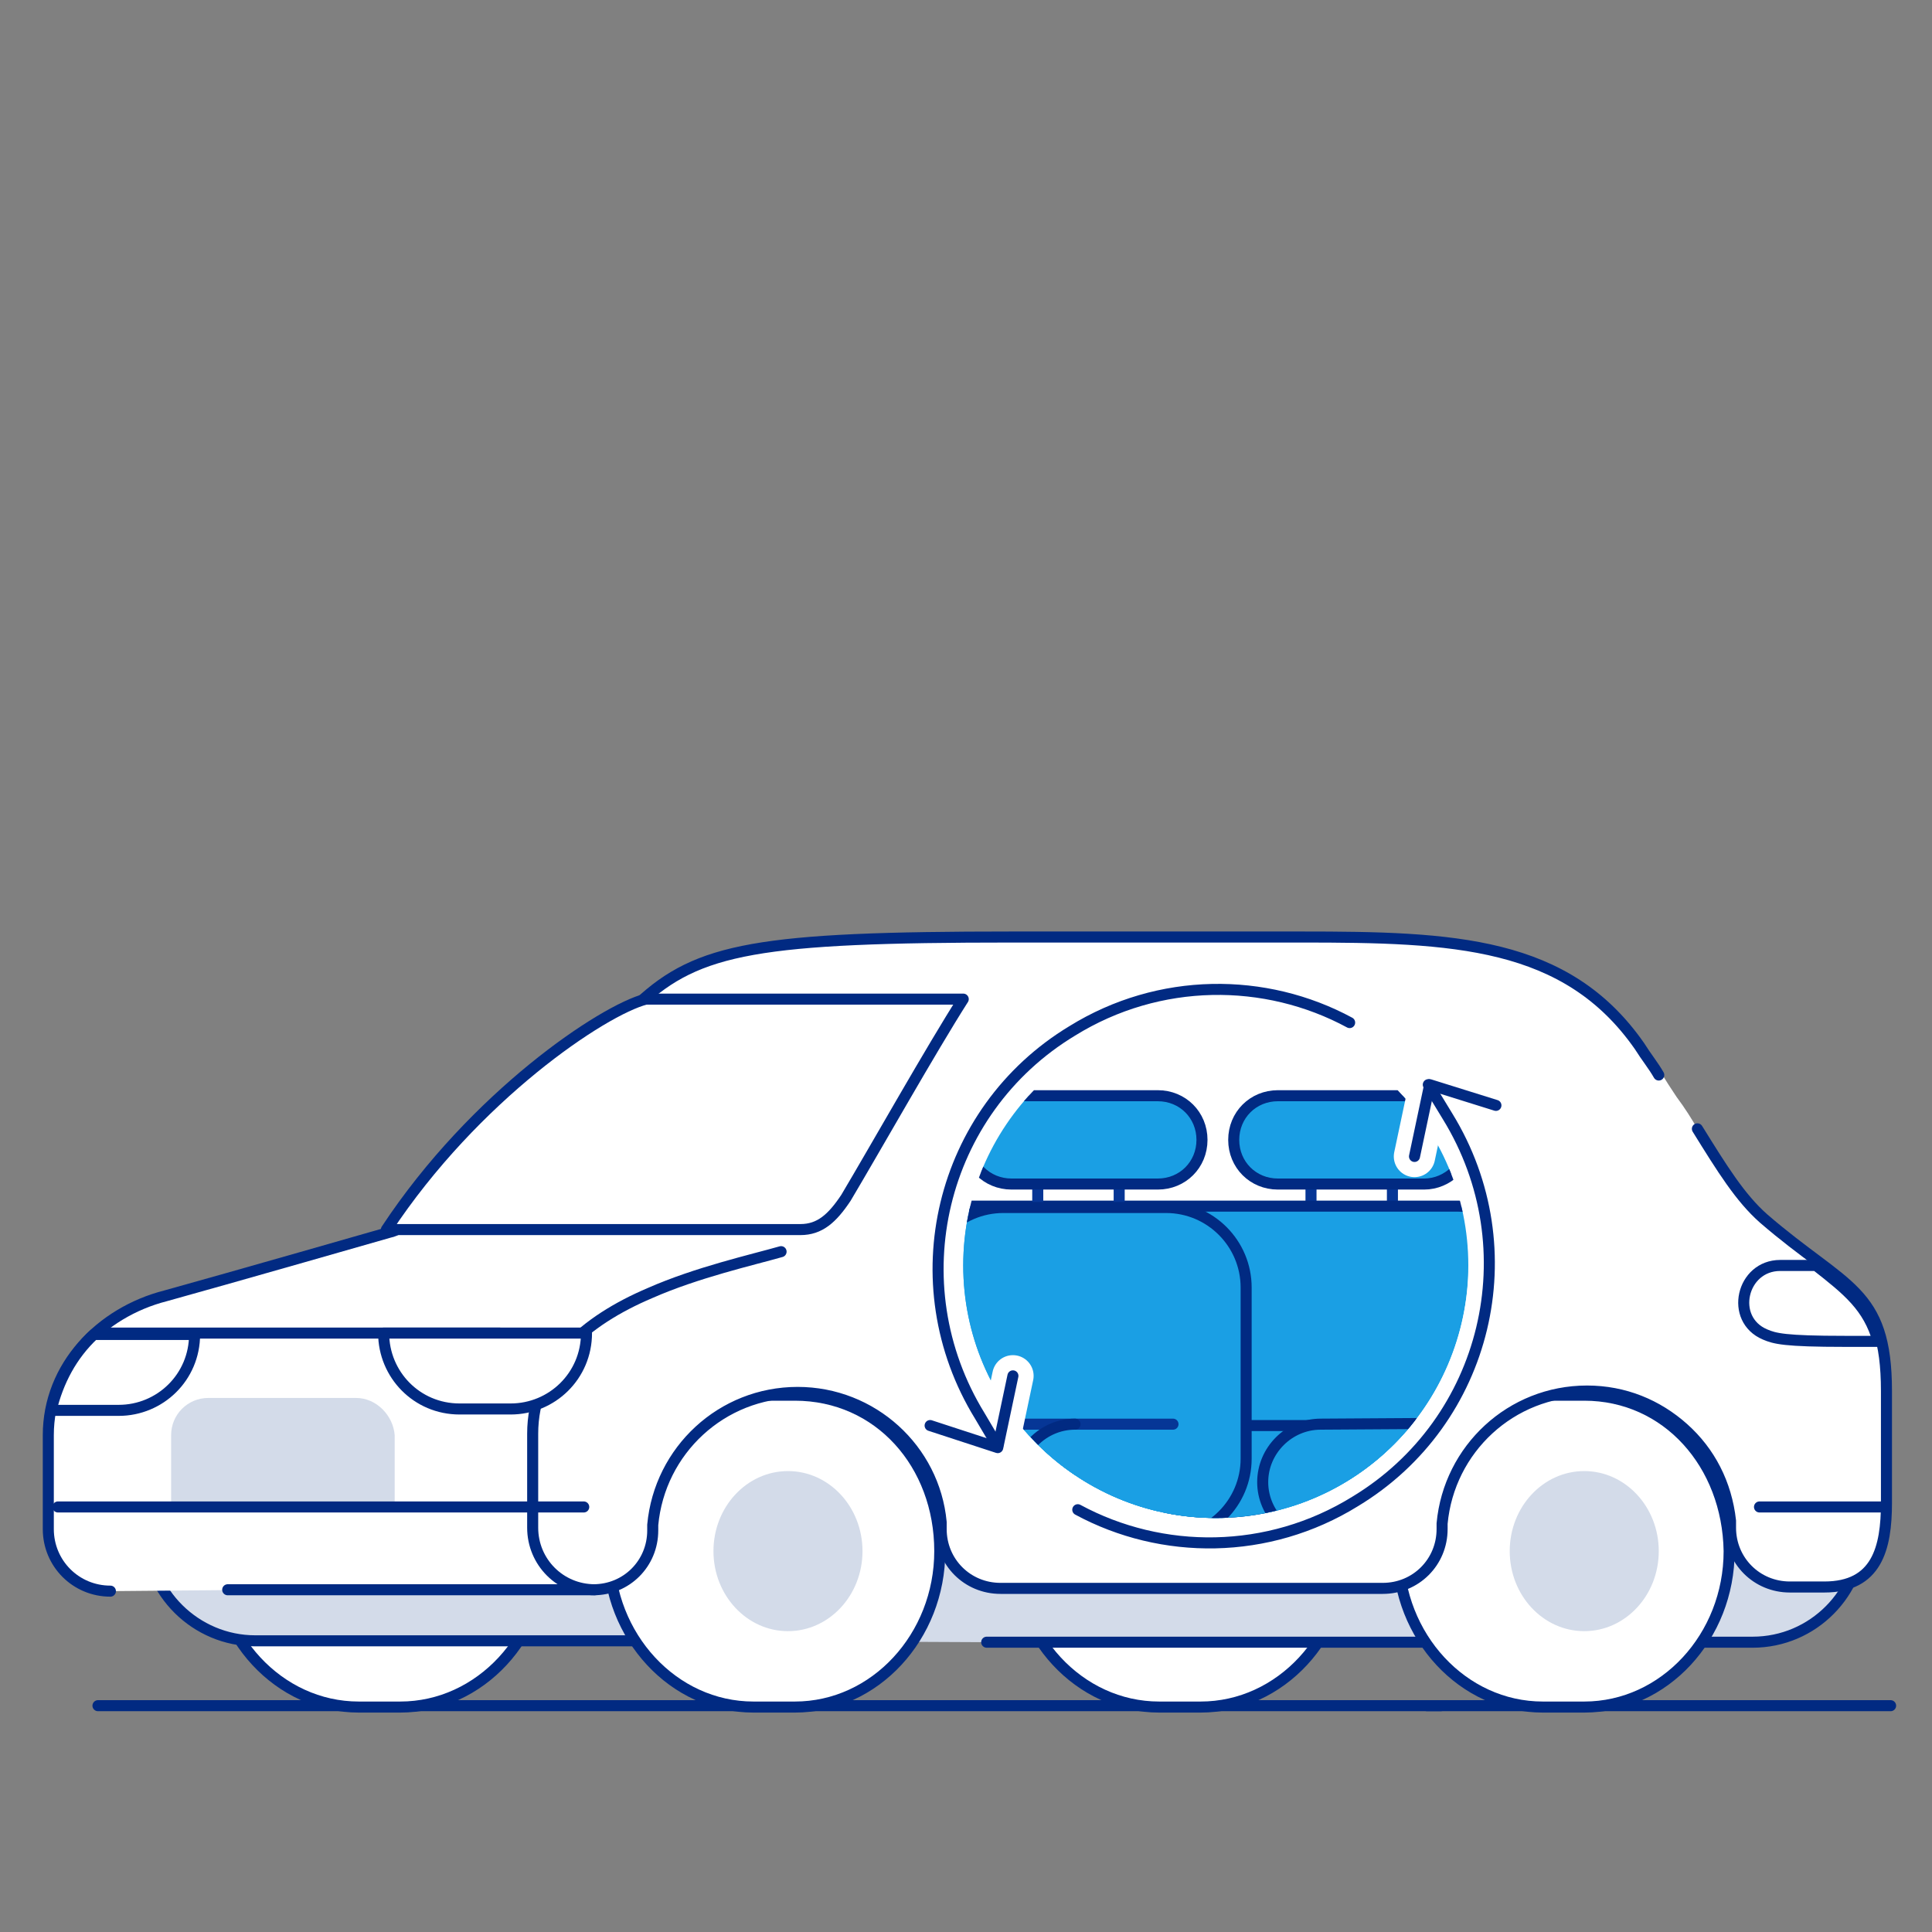 <?xml version="1.0" encoding="utf-8"?>
<!-- Generator: Adobe Illustrator 22.1.0, SVG Export Plug-In . SVG Version: 6.00 Build 0)  -->
<svg version="1.1" id="Innenraumversicherung" xmlns="http://www.w3.org/2000/svg" xmlns:xlink="http://www.w3.org/1999/xlink"
	 x="0px" y="0px" viewBox="0 0 140 140" enable-background="new 0 0 140 140" xml:space="preserve">
<rect x="0" y="0" width="140" height="140" fill="#808080" stroke="none"/>
<g>
	
		<line fill="none" stroke="#012A82" stroke-width="0.8" stroke-linecap="round" stroke-linejoin="round" stroke-miterlimit="10" x1="7.1" y1="123.6" x2="104.4" y2="123.6"/>
	
		<line fill="none" stroke="#012A82" stroke-width="0.8" stroke-linecap="round" stroke-linejoin="round" stroke-miterlimit="10" x1="103.4" y1="123.6" x2="137" y2="123.6"/>
</g>
<g>
	<g>
		
			<path fill="#FFFFFF" stroke="#012A82" stroke-width="0.8" stroke-linecap="round" stroke-linejoin="round" stroke-miterlimit="10" d="
			M29,101.1c-0.3,0-3,0-3,0c-5.8,0-10.5,5.1-10.5,11.3c0,6.2,4.7,11.3,10.5,11.3c0,0,2.7,0,3,0c5.8,0,10.5-5.1,10.5-11.3
			C39.6,106.1,35.2,101.1,29,101.1z"/>
	</g>
</g>
<g>
	<g>
		
			<path fill="#FFFFFF" stroke="#012A82" stroke-width="0.8" stroke-linecap="round" stroke-linejoin="round" stroke-miterlimit="10" d="
			M87,101.1c-0.3,0-3,0-3,0c-5.8,0-10.5,5.1-10.5,11.3c0,6.2,4.7,11.3,10.5,11.3c0,0,2.7,0,3,0c5.8,0,10.5-5.1,10.5-11.3
			C97.5,106.1,93.1,101.1,87,101.1z"/>
	</g>
</g>
<path fill="#D3DBE9" stroke="#012A82" stroke-width="0.8" stroke-linecap="round" stroke-linejoin="round" stroke-miterlimit="10" d="
	M50.8,118.9H18.5c-4.3,0-7.9-3.5-7.9-7.9V109c0-4.3,3.5-7.9,7.9-7.9h108.5c4.3,0,7.9,3.5,7.9,7.9v2.1c0,4.3-3.5,7.9-7.9,7.9H71.5"/>
<path fill="#FFFFFF" stroke="#063696" stroke-width="0.8" stroke-linecap="round" stroke-linejoin="round" stroke-miterlimit="10" d="
	M58.2,101.1c-6,0-10.8,4.9-10.8,10.8h21.6C69.1,106,64.2,101.1,58.2,101.1z"/>
<path fill="#FFFFFF" stroke="#063696" stroke-width="0.8" stroke-linecap="round" stroke-linejoin="round" stroke-miterlimit="10" d="
	M115,101.1c-6,0-10.8,4.9-10.8,10.8h21.6C125.7,106,120.9,101.1,115,101.1z"/>
<g>
	<g>
		
			<path fill="#FFFFFF" stroke="#012A82" stroke-width="0.8" stroke-linecap="round" stroke-linejoin="round" stroke-miterlimit="10" d="
			M57.6,101.1c-0.3,0-3,0-3,0c-5.8,0-10.5,5.1-10.5,11.3c0,6.2,4.7,11.3,10.5,11.3c0,0,2.7,0,3,0c5.8,0,10.5-5.1,10.5-11.3
			C68.1,106.1,63.7,101.1,57.6,101.1z"/>
	</g>
</g>
<g>
	<g>
		
			<path fill="#FFFFFF" stroke="#012A82" stroke-width="0.8" stroke-linecap="round" stroke-linejoin="round" stroke-miterlimit="10" d="
			M114.8,101.1c-0.3,0-3,0-3,0c-5.8,0-10.5,5.1-10.5,11.3c0,6.2,4.7,11.3,10.5,11.3c0,0,2.7,0,3,0c5.8,0,10.5-5.1,10.5-11.3
			C125.2,106.1,120.8,101.1,114.8,101.1z"/>
		<ellipse fill="#D3DBE9" cx="114.8" cy="112.4" rx="5.4" ry="5.8"/>
		<ellipse fill="#D3DBE9" cx="57.1" cy="112.4" rx="5.4" ry="5.8"/>
	</g>
</g>
<path fill="#FFFFFF" d="M19.2,115.2h10.8H43c2.4,0,4.3-1.9,4.3-4.3v-0.4c0.5-5.4,5-9.6,10.5-9.6c5.4,0,9.9,4.1,10.4,9.4v0.5
	c0,2.4,1.9,4.3,4.3,4.3h27.7c2.4,0,4.3-1.9,4.3-4.3v-0.4c0.5-5.4,5-9.6,10.5-9.6c5.4,0,9.9,4.1,10.4,9.4v0.5c0,2.4,1.9,4.3,4.3,4.3
	h1h1.5c3.8,0,4.5-2.8,4.5-6.1c0-3.4,0-8.1,0-8.1c0-7.4-3-7.4-8.9-12.5c-1.7-1.5-3-3.6-4.8-6.5c-0.4-0.7-0.9-1.5-1.5-2.3
	c-0.4-0.6-0.8-1.2-1.2-1.9c-0.4-0.7-0.9-1.3-1.4-2.1c-5.3-7.6-13.5-7.9-24.5-7.9h-21c-18.3,0-22.7,0.8-27,4.8l-14.4,14
	c-0.9,0.7-2.6,2.4-3.7,2.6c0,0-11.5,3.3-16.2,4.6C7.3,95.1,3.5,99,3.5,104v6.8c0,2.5,2,4.5,4.5,4.5"/>
<path fill="none" stroke="#012A82" stroke-width="0.8" stroke-linecap="round" stroke-linejoin="round" stroke-miterlimit="10" d="
	M120.2,77.9c-0.4-0.7-0.9-1.3-1.4-2.1c-5.3-7.6-13.5-7.9-24.5-7.9h-21c-18.3,0-22.7,0.8-27,4.8l-14.4,14c-0.9,0.7-2.6,2.4-3.7,2.6
	c0,0-11.5,3.3-16.2,4.6C7.3,95.1,3.5,99,3.5,104v6.8c0,2.5,2,4.5,4.5,4.5"/>
<path fill="none" stroke="#012A82" stroke-width="0.8" stroke-linecap="round" stroke-linejoin="round" stroke-miterlimit="10" d="
	M16.5,115.2h13.5H43c2.4,0,4.3-1.9,4.3-4.3v-0.4c0.5-5.4,5-9.6,10.5-9.6c5.4,0,9.9,4.1,10.4,9.4v0.5c0,2.4,1.9,4.3,4.3,4.3h27.7
	c2.4,0,4.3-1.9,4.3-4.3v-0.4c0.5-5.4,5-9.6,10.5-9.6c2.7,0,5.1,1,7,2.7c1.9,1.7,3.1,4,3.4,6.7v0.5c0,2.4,1.9,4.3,4.3,4.3h1h1.5
	c3.8,0,4.5-2.8,4.5-6.1c0-3.4,0-8.1,0-8.1c0-7.4-3-7.4-8.9-12.5c-1.7-1.5-3-3.6-4.8-6.5"/>
<path fill="none" stroke="#012A82" stroke-width="0.8" stroke-linecap="round" stroke-linejoin="round" stroke-miterlimit="10" d="
	M56.6,90.7c-2.1,0.6-6.1,1.5-9.5,3c-4.7,2-8.5,5.2-8.5,10.2v6.8c0,2.5,2,4.5,4.5,4.5"/>
<line fill="none" stroke="#012A82" stroke-width="0.8" stroke-linecap="round" stroke-linejoin="round" stroke-miterlimit="10" x1="7.5" y1="96.6" x2="36.2" y2="96.6"/>
<path fill="#FFFFFF" stroke="#012A82" stroke-width="0.8" stroke-linecap="round" stroke-linejoin="round" stroke-miterlimit="10" d="
	M27.8,96.6L27.8,96.6c0,3,2.4,5.5,5.5,5.5H37c3,0,5.5-2.4,5.5-5.5l0,0H27.8z"/>
<path fill="#FFFFFF" stroke="#012A82" stroke-width="0.8" stroke-linecap="round" stroke-linejoin="round" stroke-miterlimit="10" d="
	M136.1,97.2c-0.7-2.5-2.2-3.7-4.5-5.5H129c-2.8,0-3.7,3.9-1.1,5c0.7,0.3,1.4,0.5,5.8,0.5H136.1z"/>
<path fill="#D3DBE9" d="M25.8,101.3H15.1c-1.5,0-2.7,1.2-2.7,2.7v4.9h16.2V104C28.5,102.6,27.3,101.3,25.8,101.3z"/>
<line fill="none" stroke="#012A82" stroke-width="0.8" stroke-linecap="round" stroke-linejoin="round" stroke-miterlimit="10" x1="4.2" y1="109.2" x2="42.3" y2="109.2"/>
<line fill="none" stroke="#012A82" stroke-width="0.8" stroke-linecap="round" stroke-linejoin="round" stroke-miterlimit="10" x1="127.5" y1="109.2" x2="136.5" y2="109.2"/>
<path fill="#FFFFFF" stroke="#063696" stroke-width="0.8" stroke-linecap="round" stroke-linejoin="round" stroke-miterlimit="10" d="
	M67.7,108.2"/>
<path fill="#FFFFFF" stroke="#063696" stroke-width="0.8" stroke-linecap="round" stroke-linejoin="round" stroke-miterlimit="10" d="
	M89.5,90.6"/>
<g>
	<path id="SVGID_34_" fill="#FFFFFF" d="M28,89.1h29.4c1.4,0,2.9-0.6,3.3-2c3.8-5.7,6.6-10.1,9.1-14.7c0,0-5.6,0-23,0
		C43.7,73.2,34.4,79.4,28,89.1z"/>
</g>
<g>
	
		<path id="SVGID_33_" fill="none" stroke="#012A82" stroke-width="0.8" stroke-linecap="round" stroke-linejoin="round" stroke-miterlimit="10" d="
		M28,89.1h30c1.4,0,2.3-0.8,3.3-2.3c2.2-3.7,6.2-10.8,8.5-14.4c0,0-5.6,0-23,0C43.7,73.2,34.4,79.4,28,89.1z"/>
</g>
<g>
	<defs>
		<circle id="SVGID_1_" cx="88.1" cy="91.7" r="18.3"/>
	</defs>
	<clipPath id="SVGID_2_">
		<use xlink:href="#SVGID_1_"  overflow="visible"/>
	</clipPath>
	<g clip-path="url(#SVGID_2_)">
		<g>
			
				<line fill="#D3DBE9" stroke="#063696" stroke-width="0.8" stroke-linecap="round" stroke-linejoin="round" stroke-miterlimit="10" x1="95" y1="83.7" x2="95" y2="87.6"/>
			
				<line fill="#D3DBE9" stroke="#063696" stroke-width="0.8" stroke-linecap="round" stroke-linejoin="round" stroke-miterlimit="10" x1="100.9" y1="84.1" x2="100.9" y2="87.6"/>
			
				<path fill="#1A9FE4" stroke="#012A82" stroke-width="0.8" stroke-linecap="round" stroke-linejoin="round" stroke-miterlimit="10" d="
				M103.2,85.8H92.6c-1.8,0-3.2-1.4-3.2-3.2v0c0-1.8,1.4-3.2,3.2-3.2h10.6c1.8,0,3.2,1.4,3.2,3.2v0
				C106.4,84.4,104.9,85.8,103.2,85.8z"/>
		</g>
		
			<path fill="#1A9FE4" stroke="#012A82" stroke-width="0.8" stroke-linecap="round" stroke-linejoin="round" stroke-miterlimit="10" d="
			M105.6,110H68.8c-2.4,0-4.4-2-4.4-4.4V91.8c0-2.4,2-4.4,4.4-4.4h36.8c2.4,0,4.4,2,4.4,4.4v13.9C109.9,108,108,110,105.6,110z"/>
		
			<path fill="#1A9FE4" stroke="#012A82" stroke-width="0.8" stroke-linecap="round" stroke-linejoin="round" stroke-miterlimit="10" d="
			M103.9,111.7H51c-2.3,0-4.2-1.9-4.2-4.2v0c0-2.3,1.9-4.2,4.2-4.2h52.9c2.3,0,4.2,1.9,4.2,4.2v0
			C108.1,109.8,106.2,111.7,103.9,111.7z"/>
		
			<path fill="#1A9FE4" stroke="#012A82" stroke-width="0.8" stroke-linecap="round" stroke-linejoin="round" stroke-miterlimit="10" d="
			M142.5,111.3l-46.8,0.3c-2.3,0-4.2-1.9-4.2-4.2v0c0-2.3,1.9-4.2,4.2-4.2l46.8-0.3"/>
		<g>
			
				<path fill="#D3DBE9" stroke="#063696" stroke-width="0.8" stroke-linecap="round" stroke-linejoin="round" stroke-miterlimit="10" d="
				M63,111.3H51.2c-3.2,0-5.8-2.6-5.8-5.8V93c0-3.2,2.6-5.8,5.8-5.8H63c3.2,0,5.8,2.6,5.8,5.8v12.4C68.8,108.7,66.2,111.3,63,111.3z
				"/>
			
				<path fill="#D3DBE9" stroke="#063696" stroke-width="0.8" stroke-linecap="round" stroke-linejoin="round" stroke-miterlimit="10" d="
				M62.5,111.5H41.7c-2.3,0-4.2-1.9-4.2-4.2v0c0-2.3,1.9-4.2,4.2-4.2h20.8c2.3,0,4.2,1.9,4.2,4.2v0
				C66.7,109.6,64.8,111.5,62.5,111.5z"/>
		</g>
		<g>
			
				<line fill="#D3DBE9" stroke="#063696" stroke-width="0.8" stroke-linecap="round" stroke-linejoin="round" stroke-miterlimit="10" x1="75.2" y1="83.7" x2="75.2" y2="87.6"/>
			
				<line fill="#D3DBE9" stroke="#063696" stroke-width="0.8" stroke-linecap="round" stroke-linejoin="round" stroke-miterlimit="10" x1="81.1" y1="84.1" x2="81.1" y2="87.6"/>
			
				<path fill="#1A9FE4" stroke="#012A82" stroke-width="0.8" stroke-linecap="round" stroke-linejoin="round" stroke-miterlimit="10" d="
				M83.9,85.8H73.3c-1.8,0-3.2-1.4-3.2-3.2v0c0-1.8,1.4-3.2,3.2-3.2h10.6c1.8,0,3.2,1.4,3.2,3.2v0C87.1,84.4,85.7,85.8,83.9,85.8z"
				/>
		</g>
		
			<path fill="#1A9FE4" stroke="#012A82" stroke-width="0.8" stroke-linecap="round" stroke-linejoin="round" stroke-miterlimit="10" d="
			M84.5,111.5H72.7c-3.2,0-5.8-2.6-5.8-5.8V93.3c0-3.2,2.6-5.8,5.8-5.8h11.8c3.2,0,5.8,2.6,5.8,5.8v12.4
			C90.3,108.9,87.7,111.5,84.5,111.5z"/>
		
			<path fill="#1A9FE4" stroke="#063696" stroke-width="0.8" stroke-linecap="round" stroke-linejoin="round" stroke-miterlimit="10" d="
			M83.6,111.6H62.3c-2.3,0-4.2-1.9-4.2-4.2v0c0-2.3,1.9-4.2,4.2-4.2H85"/>
		
			<path fill="#1A9FE4" stroke="#012A82" stroke-width="0.8" stroke-linecap="round" stroke-linejoin="round" stroke-miterlimit="10" d="
			M77.9,111.6c-2.3,0-4.2-1.9-4.2-4.2v0c0-2.3,1.9-4.2,4.2-4.2"/>
	</g>
</g>
<g>
	<g>
		<path fill="none" stroke="#FFFFFF" stroke-width="3" stroke-linecap="round" stroke-linejoin="round" stroke-miterlimit="10" d="
			M78.1,109.4c6.1,3.3,13.8,3.3,20.1-0.6c9.6-5.8,12.6-18.3,6.7-27.9l-1.4-2.3"/>
		
			<polyline fill="none" stroke="#FFFFFF" stroke-width="3" stroke-linecap="round" stroke-linejoin="round" stroke-miterlimit="10" points="
			102.5,83.8 103.6,78.6 108.4,80.1 		"/>
	</g>
	<g>
		<path fill="none" stroke="#FFFFFF" stroke-width="3" stroke-linecap="round" stroke-linejoin="round" stroke-miterlimit="10" d="
			M97.8,74.1c-6.1-3.3-13.8-3.3-20.1,0.6c-9.6,5.8-12.6,18.3-6.7,27.9l1.3,2.2"/>
		
			<polyline fill="none" stroke="#FFFFFF" stroke-width="3" stroke-linecap="round" stroke-linejoin="round" stroke-miterlimit="10" points="
			73.4,99.7 72.3,104.9 67.4,103.3 		"/>
	</g>
</g>
<g>
	<g>
		
			<path fill="none" stroke="#012A82" stroke-width="0.8" stroke-linecap="round" stroke-linejoin="round" stroke-miterlimit="10" d="
			M78.1,109.4c6.1,3.3,13.8,3.3,20.1-0.6c9.6-5.8,12.6-18.3,6.7-27.9l-1.4-2.3"/>
		
			<polyline fill="none" stroke="#012A82" stroke-width="0.8" stroke-linecap="round" stroke-linejoin="round" stroke-miterlimit="10" points="
			102.5,83.8 103.6,78.6 108.4,80.1 		"/>
	</g>
	<g>
		
			<path fill="none" stroke="#012A82" stroke-width="0.8" stroke-linecap="round" stroke-linejoin="round" stroke-miterlimit="10" d="
			M97.8,74.1c-6.1-3.3-13.8-3.3-20.1,0.6c-9.6,5.8-12.6,18.3-6.7,27.9l1.3,2.2"/>
		
			<polyline fill="none" stroke="#012A82" stroke-width="0.8" stroke-linecap="round" stroke-linejoin="round" stroke-miterlimit="10" points="
			73.4,99.7 72.3,104.9 67.4,103.3 		"/>
	</g>
</g>
<path fill="#FFFFFF" stroke="#012A82" stroke-width="0.8" stroke-linecap="round" stroke-linejoin="round" stroke-miterlimit="10" d="
	M3.7,102.2h4.9c3,0,5.5-2.4,5.5-5.5H6.8C5.2,98.2,4.2,100.1,3.7,102.2z"/>
</svg>
